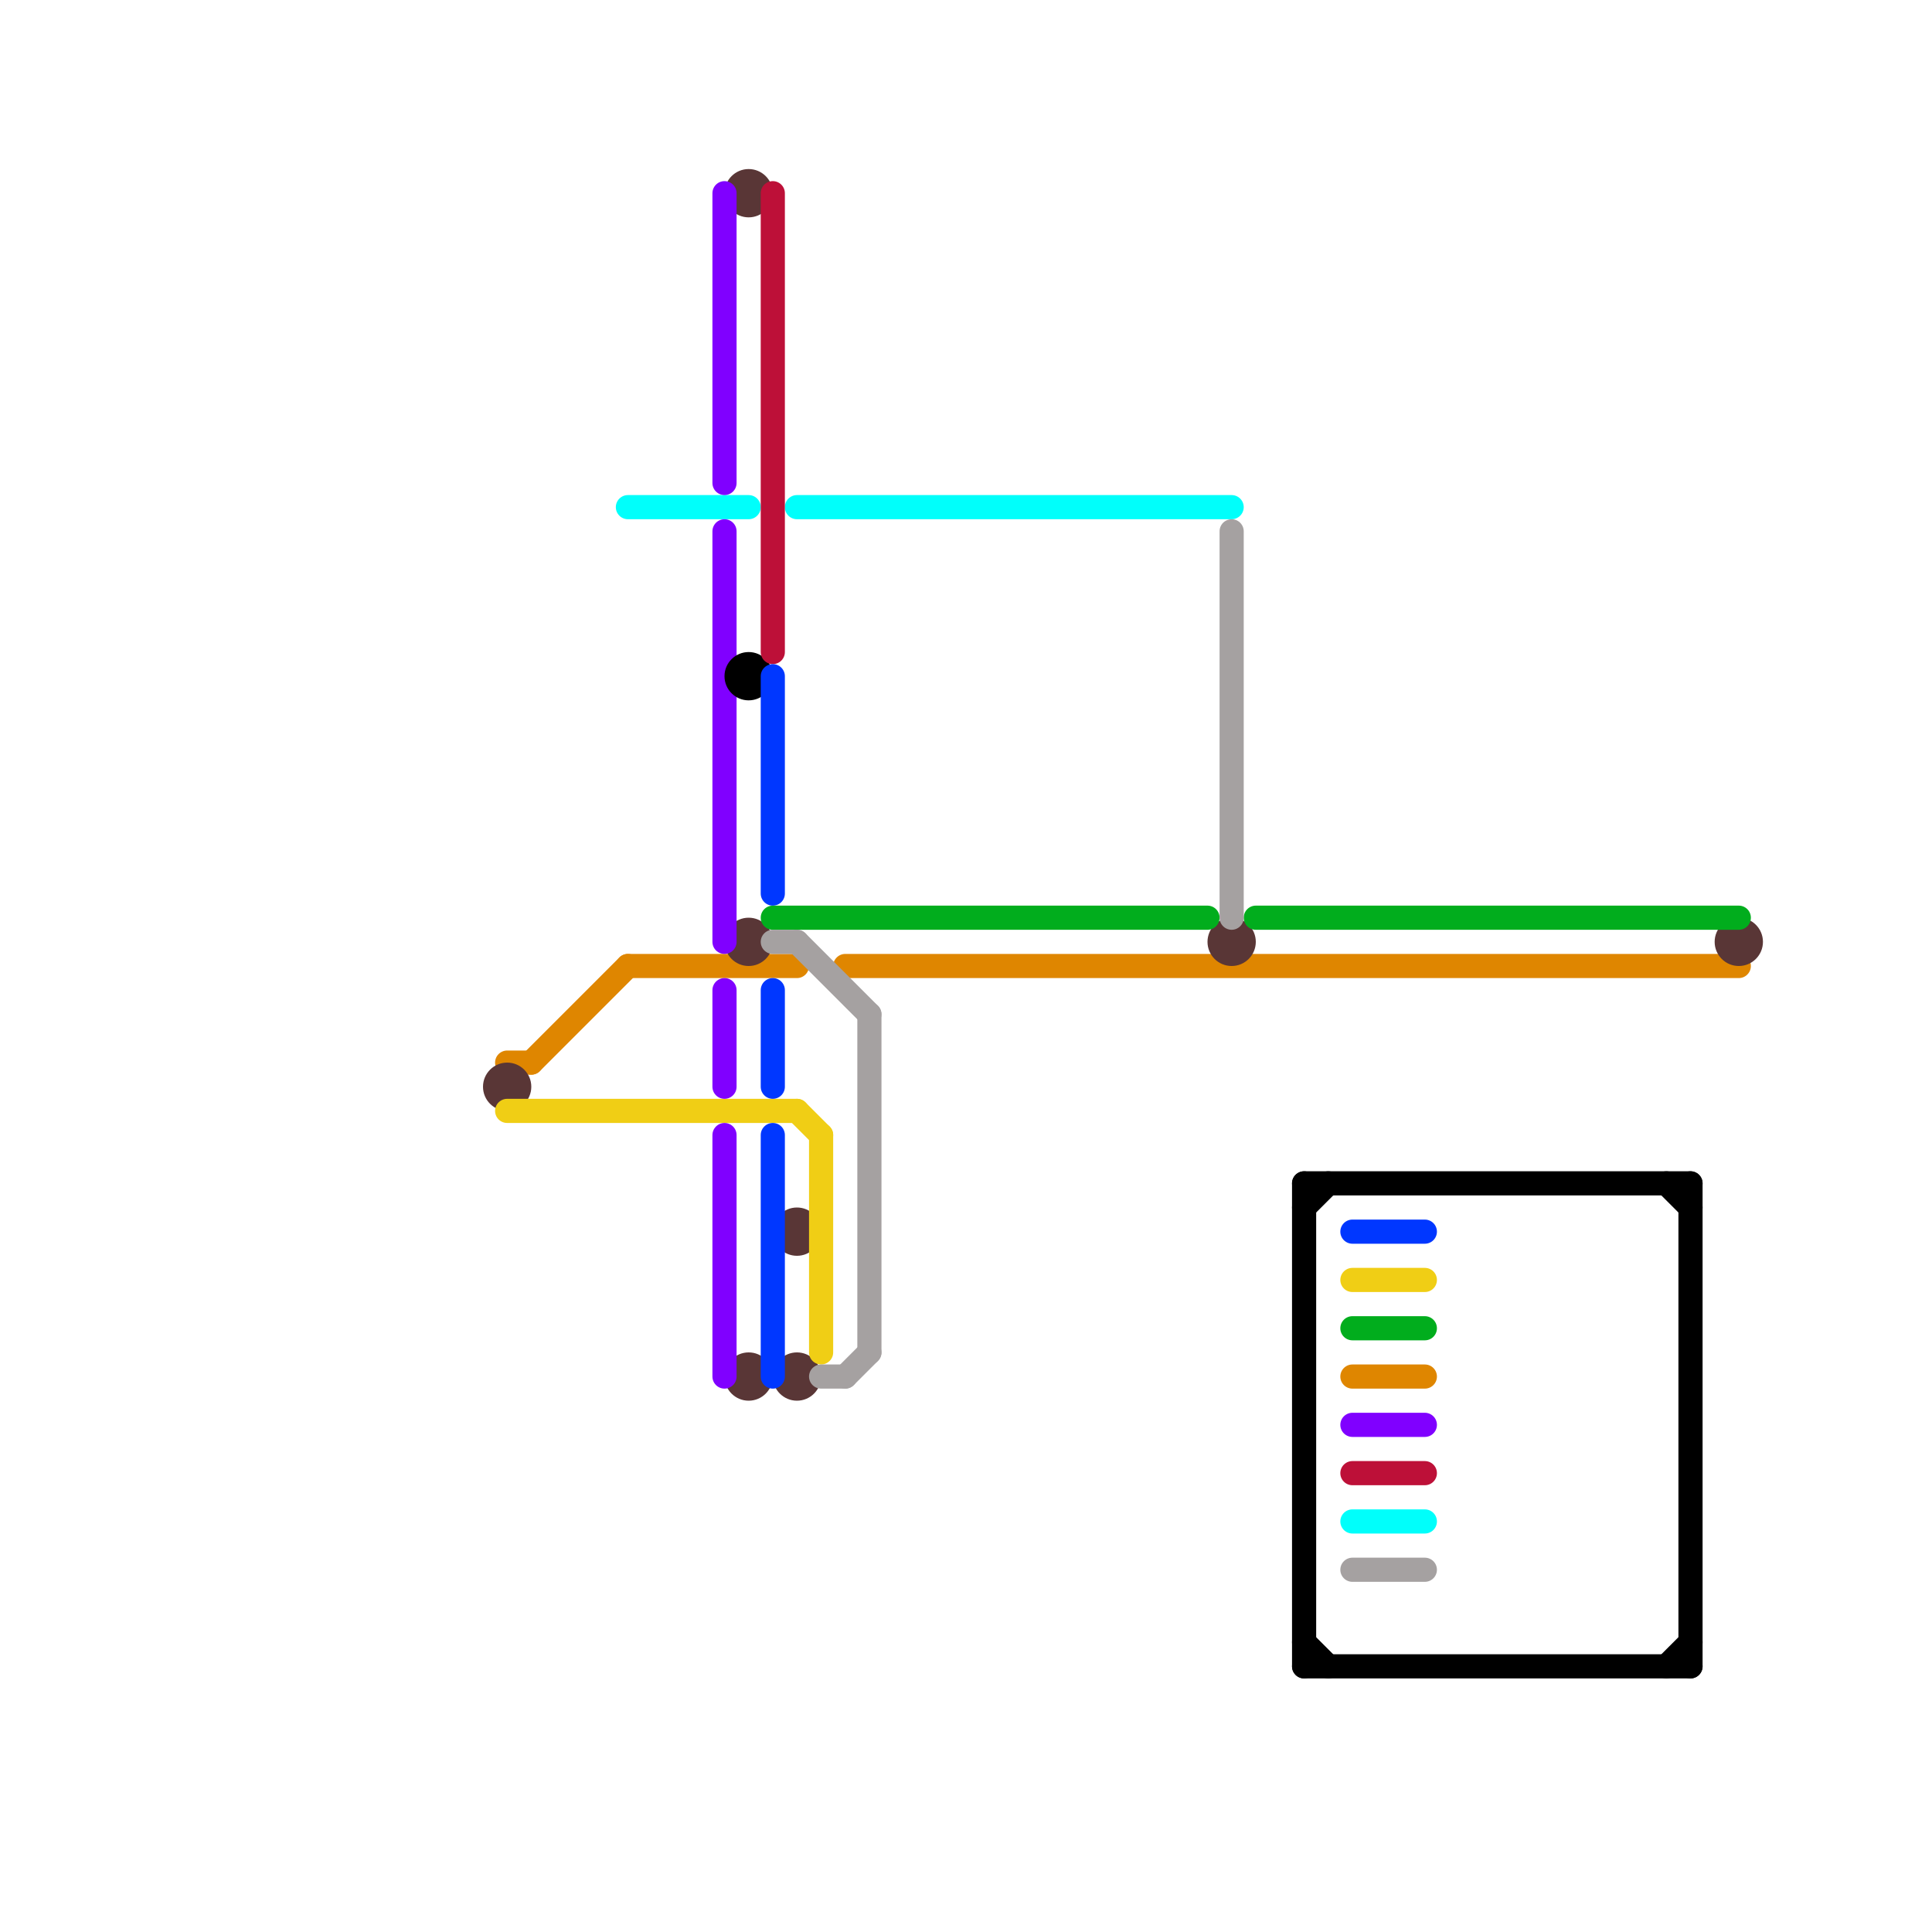 
<svg version="1.1" xmlns="http://www.w3.org/2000/svg" viewBox="0 0 80 80">
<style>text { font: 1px Helvetica; font-weight: 600; white-space: pre; dominant-baseline: central; } line { stroke-width: 1; fill: none; stroke-linecap: round; stroke-linejoin: round; } .c0 { stroke: #df8600 } .c1 { stroke: #593636 } .c2 { stroke: #f0ce15 } .c3 { stroke: #00fffb } .c4 { stroke: #8000ff } .c5 { stroke: #000000 } .c6 { stroke: #bd1038 } .c7 { stroke: #0037ff } .c8 { stroke: #01ad1d } .c9 { stroke: #a5a1a1 }</style><defs><g id="wm-xf"><circle r="1.2" fill="#000"/><circle r="0.9" fill="#fff"/><circle r="0.6" fill="#000"/><circle r="0.3" fill="#fff"/></g><g id="wm"><circle r="0.6" fill="#000"/><circle r="0.3" fill="#fff"/></g></defs><line class="c0" x1="26" y1="40" x2="33" y2="40"/><line class="c0" x1="22" y1="44" x2="26" y2="40"/><line class="c0" x1="21" y1="44" x2="22" y2="44"/><line class="c0" x1="35" y1="40" x2="72" y2="40"/><line class="c0" x1="56" y1="57" x2="59" y2="57"/><circle cx="31" cy="8" r="1" fill="#593636" /><circle cx="21" cy="45" r="1" fill="#593636" /><circle cx="31" cy="39" r="1" fill="#593636" /><circle cx="33" cy="51" r="1" fill="#593636" /><circle cx="33" cy="57" r="1" fill="#593636" /><circle cx="72" cy="39" r="1" fill="#593636" /><circle cx="51" cy="39" r="1" fill="#593636" /><circle cx="31" cy="57" r="1" fill="#593636" /><line class="c2" x1="21" y1="46" x2="33" y2="46"/><line class="c2" x1="33" y1="46" x2="34" y2="47"/><line class="c2" x1="56" y1="53" x2="59" y2="53"/><line class="c2" x1="34" y1="47" x2="34" y2="56"/><line class="c3" x1="56" y1="63" x2="59" y2="63"/><line class="c3" x1="33" y1="21" x2="51" y2="21"/><line class="c3" x1="26" y1="21" x2="31" y2="21"/><line class="c4" x1="30" y1="22" x2="30" y2="39"/><line class="c4" x1="30" y1="41" x2="30" y2="45"/><line class="c4" x1="30" y1="8" x2="30" y2="20"/><line class="c4" x1="56" y1="59" x2="59" y2="59"/><line class="c4" x1="30" y1="47" x2="30" y2="57"/><line class="c5" x1="54" y1="68" x2="55" y2="69"/><line class="c5" x1="70" y1="49" x2="70" y2="69"/><line class="c5" x1="54" y1="49" x2="70" y2="49"/><line class="c5" x1="69" y1="49" x2="70" y2="50"/><line class="c5" x1="54" y1="50" x2="55" y2="49"/><line class="c5" x1="54" y1="49" x2="54" y2="69"/><line class="c5" x1="54" y1="69" x2="70" y2="69"/><line class="c5" x1="69" y1="69" x2="70" y2="68"/><circle cx="31" cy="28" r="1" fill="#000000" /><line class="c6" x1="56" y1="61" x2="59" y2="61"/><line class="c6" x1="32" y1="8" x2="32" y2="27"/><line class="c7" x1="32" y1="41" x2="32" y2="45"/><line class="c7" x1="32" y1="47" x2="32" y2="57"/><line class="c7" x1="56" y1="51" x2="59" y2="51"/><line class="c7" x1="32" y1="28" x2="32" y2="37"/><line class="c8" x1="52" y1="38" x2="72" y2="38"/><line class="c8" x1="56" y1="55" x2="59" y2="55"/><line class="c8" x1="32" y1="38" x2="50" y2="38"/><line class="c9" x1="32" y1="39" x2="33" y2="39"/><line class="c9" x1="35" y1="57" x2="36" y2="56"/><line class="c9" x1="34" y1="57" x2="35" y2="57"/><line class="c9" x1="33" y1="39" x2="36" y2="42"/><line class="c9" x1="56" y1="65" x2="59" y2="65"/><line class="c9" x1="51" y1="22" x2="51" y2="38"/><line class="c9" x1="36" y1="42" x2="36" y2="56"/>
</svg>
